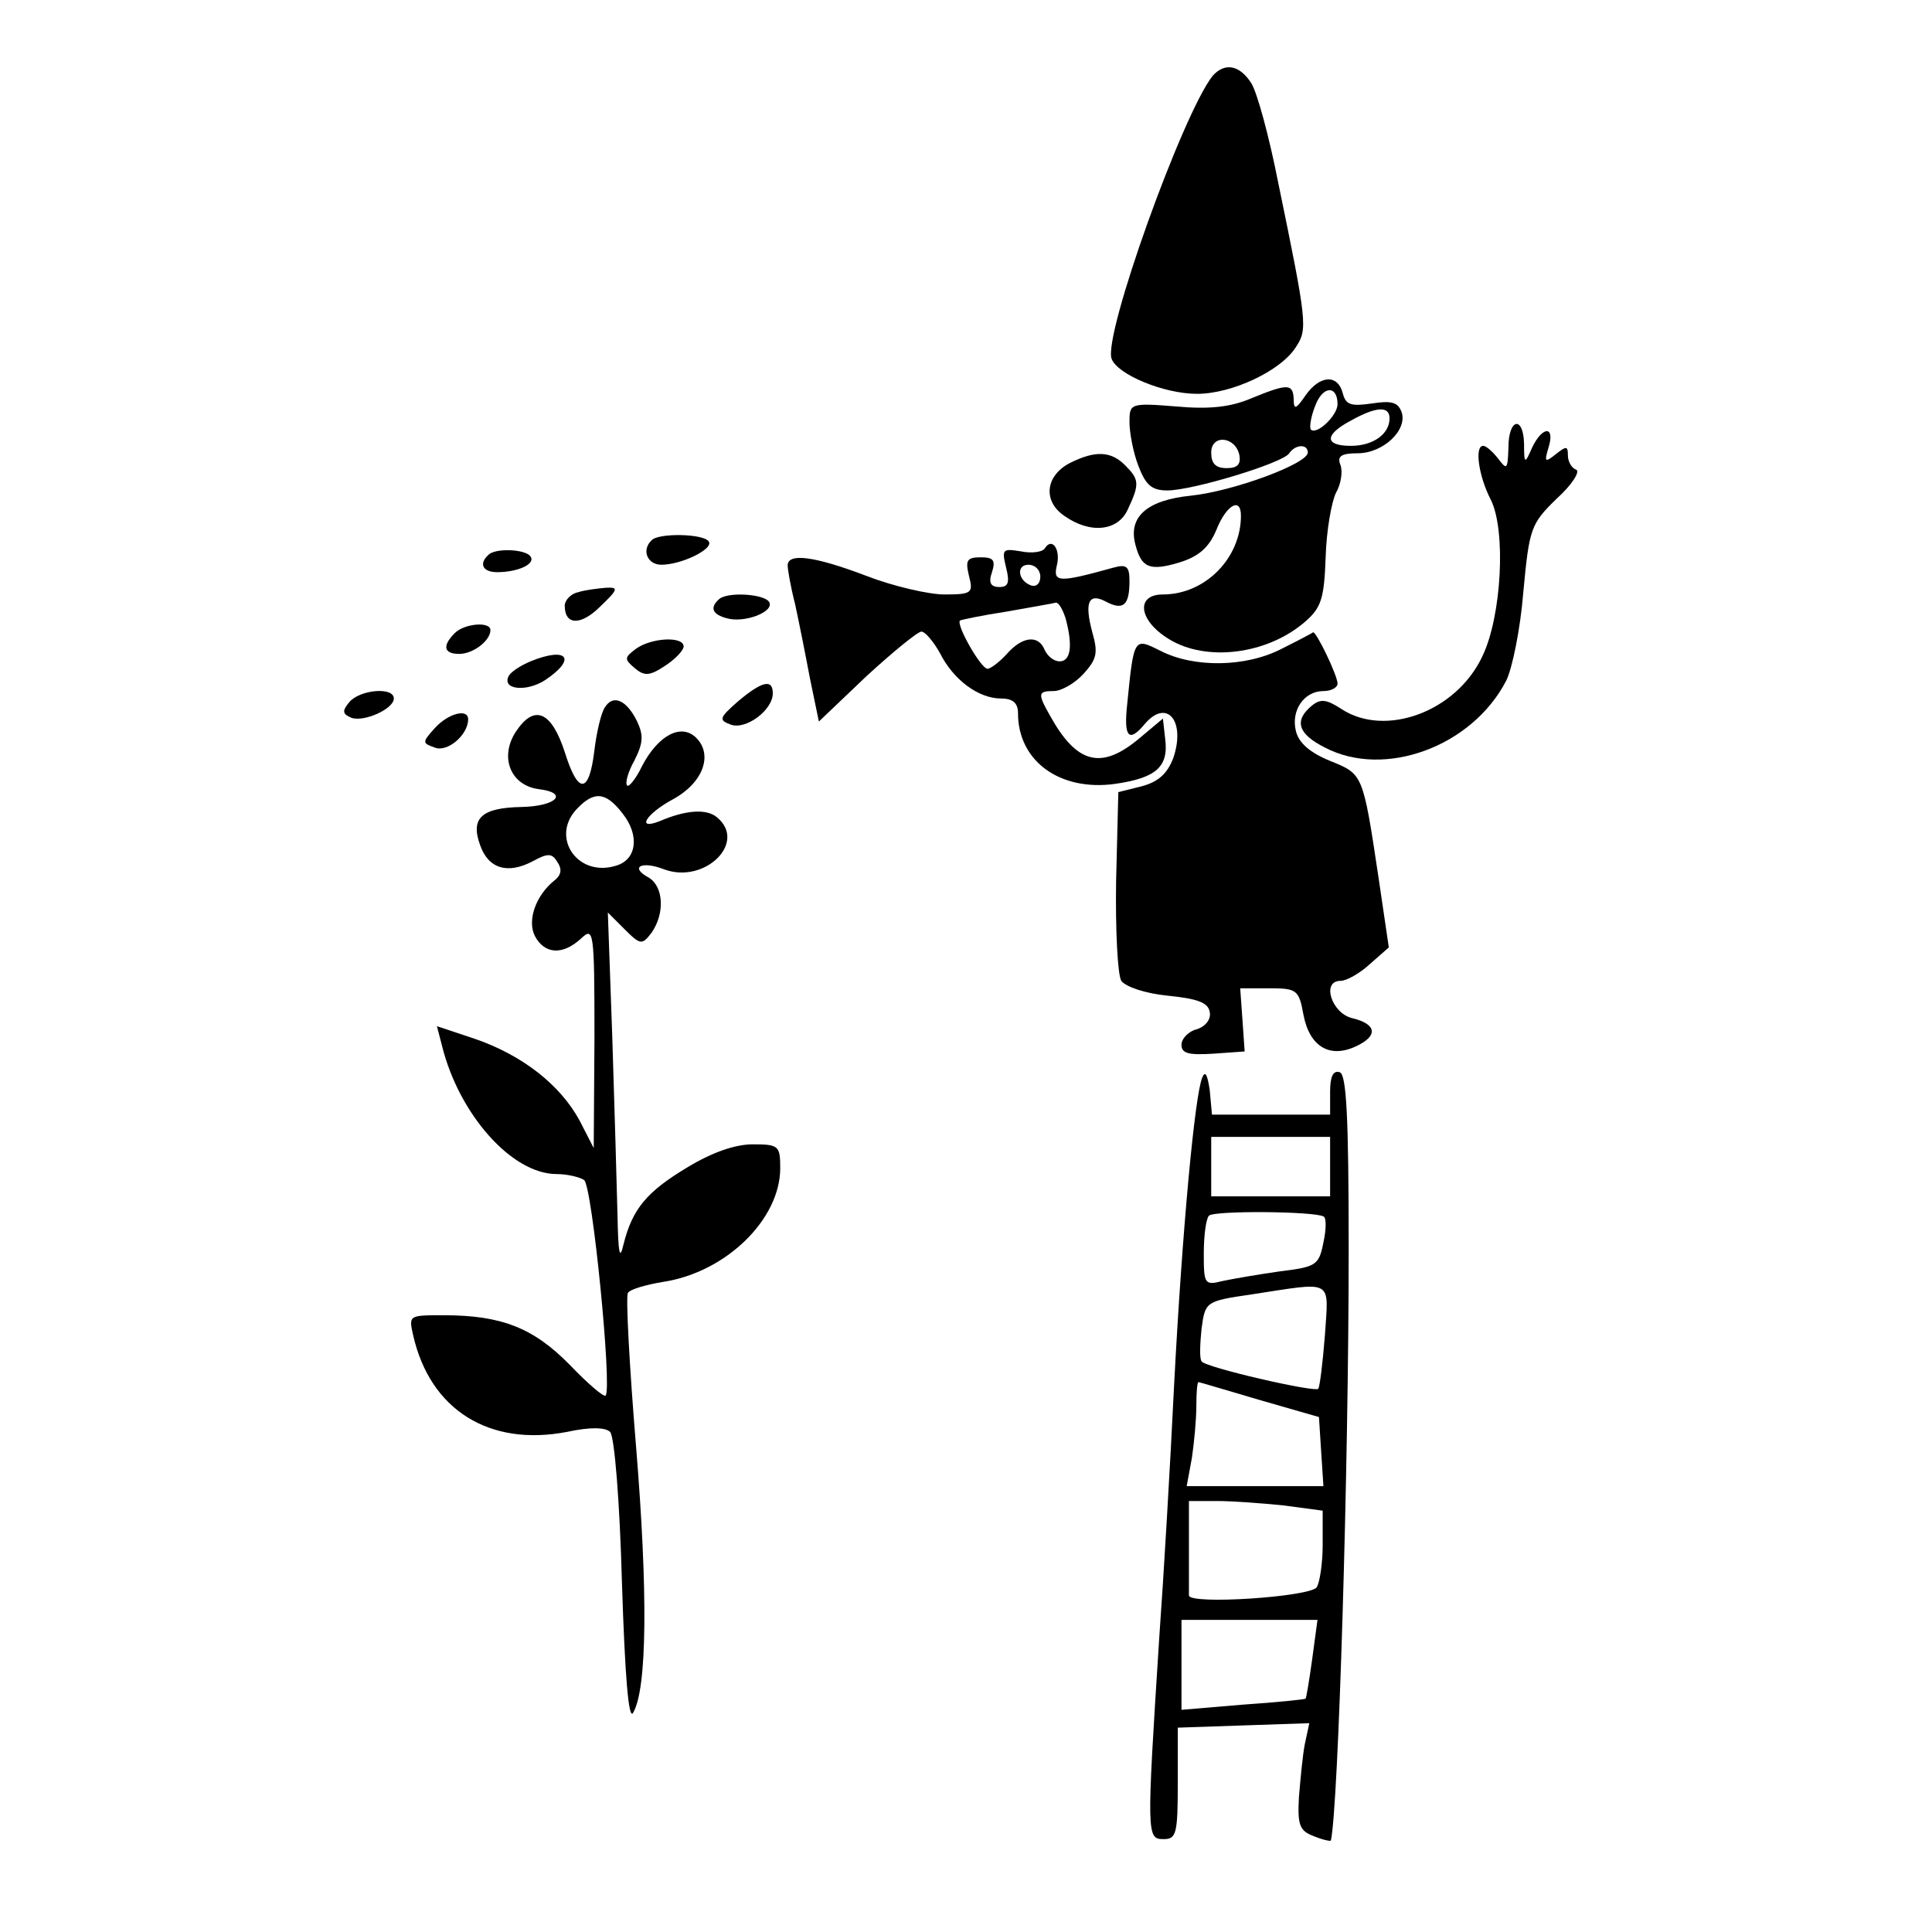 <?xml version="1.0" standalone="no"?>
<!DOCTYPE svg PUBLIC "-//W3C//DTD SVG 20010904//EN"
 "http://www.w3.org/TR/2001/REC-SVG-20010904/DTD/svg10.dtd">
<svg version="1.0" xmlns="http://www.w3.org/2000/svg"
 width="260pt" height="260pt" viewBox="0 0 260 260"
 preserveAspectRatio="xMidYMid meet">
<g transform="translate(0,260) scale(0.1,-0.1)"
fill="#000000" stroke="none">
<path d="M1632 2498 c-40 -50 -148 -350 -136 -381 8 -21 70 -47 115 -47 47 0
113 31 133 63 16 24 15 33 -24 222 -12 61 -28 120 -36 133 -16 25 -36 28 -52
10z"/>
<path d="M1757 2068 c-13 -19 -16 -20 -16 -5 -1 21 -8 21 -57 1 -28 -12 -57
-15 -101 -11 -62 5 -63 4 -63 -21 0 -14 5 -41 12 -59 10 -26 18 -33 39 -33 34
0 156 37 164 50 8 12 25 13 25 1 0 -15 -100 -52 -157 -58 -60 -6 -85 -29 -75
-66 8 -31 19 -36 59 -24 26 8 40 20 50 44 13 33 33 45 33 19 0 -57 -48 -106
-105 -106 -37 0 -33 -35 8 -60 50 -31 132 -21 183 23 22 19 26 31 28 87 1 36
8 75 14 87 7 12 9 29 6 37 -5 12 1 16 23 16 35 0 68 32 59 56 -5 13 -14 15
-40 11 -28 -4 -35 -2 -39 14 -7 26 -31 24 -50 -3z m43 -12 c0 -15 -28 -42 -36
-34 -2 3 0 17 6 32 10 27 30 28 30 2z m70 -19 c0 -21 -22 -37 -52 -37 -36 0
-36 15 0 34 34 19 52 20 52 3z m-202 -50 c2 -12 -3 -17 -17 -17 -15 0 -21 6
-21 21 0 25 33 22 38 -4z"/>
<path d="M2030 1998 c-1 -30 -2 -31 -14 -15 -7 9 -16 17 -20 17 -12 0 -6 -41
10 -72 21 -41 15 -157 -11 -211 -35 -75 -131 -110 -190 -71 -20 13 -28 14 -40
4 -24 -20 -18 -38 18 -56 80 -42 198 1 244 90 8 16 19 69 23 119 8 86 10 92
45 126 21 19 32 37 26 39 -6 2 -11 11 -11 19 0 13 -2 13 -16 2 -15 -12 -16
-11 -10 9 9 29 -8 29 -22 0 -10 -23 -11 -23 -11 5 -1 38 -21 34 -21 -5z"/>
<path d="M1440 1977 c-33 -17 -37 -51 -8 -71 35 -25 73 -21 86 9 16 34 15 40
-4 59 -19 19 -40 20 -74 3z"/>
<path d="M877 1873 c-14 -13 -6 -33 13 -33 27 0 70 21 64 31 -6 11 -68 12 -77
2z"/>
<path d="M1406 1862 c-3 -5 -18 -7 -32 -4 -25 4 -26 3 -20 -22 5 -20 3 -26 -9
-26 -12 0 -15 6 -10 20 5 16 2 20 -15 20 -19 0 -21 -4 -16 -25 6 -23 4 -25
-33 -25 -21 0 -69 11 -105 25 -71 27 -106 31 -106 14 0 -5 4 -29 10 -52 5 -23
14 -68 20 -100 l12 -58 64 61 c36 33 69 60 74 60 5 0 16 -13 25 -29 18 -36 52
-61 82 -61 16 0 23 -6 23 -20 0 -64 56 -105 130 -95 56 8 73 23 68 61 l-3 27
-31 -26 c-52 -44 -85 -35 -121 30 -17 30 -16 33 5 33 10 0 28 10 40 23 18 20
20 28 12 56 -11 41 -5 54 19 41 23 -12 31 -4 31 28 0 20 -4 23 -22 18 -72 -20
-81 -20 -76 2 6 22 -6 40 -16 24z m-6 -38 c0 -9 -5 -14 -12 -12 -18 6 -21 28
-4 28 9 0 16 -7 16 -16z m34 -56 c10 -37 7 -58 -8 -58 -8 0 -16 7 -20 15 -8
21 -30 19 -51 -5 -10 -11 -22 -20 -26 -20 -9 0 -43 60 -37 65 2 1 30 7 63 12
33 6 63 11 66 12 4 0 9 -9 13 -21z"/>
<path d="M657 1853 c-13 -12 -7 -23 12 -23 28 0 52 11 45 21 -6 10 -48 12 -57
2z"/>
<path d="M778 1803 c-10 -2 -18 -11 -18 -18 0 -27 22 -27 48 -1 24 23 25 26 7
25 -11 -1 -28 -3 -37 -6z"/>
<path d="M967 1793 c-12 -11 -8 -20 11 -25 24 -7 65 9 57 22 -7 11 -58 14 -68
3z"/>
<path d="M612 1748 c-17 -17 -15 -28 6 -28 19 0 42 18 42 32 0 12 -35 9 -48
-4z"/>
<path d="M1725 1727 c-48 -25 -118 -26 -163 -3 -36 18 -36 19 -45 -71 -5 -45
2 -53 23 -28 30 36 56 5 39 -45 -8 -21 -20 -32 -42 -38 l-32 -8 -3 -120 c-1
-65 2 -126 7 -134 6 -8 32 -17 63 -20 39 -4 54 -9 56 -22 2 -9 -5 -19 -17 -23
-12 -3 -21 -13 -21 -21 0 -12 10 -14 43 -12 l42 3 -3 43 -3 42 39 0 c37 0 40
-2 46 -35 8 -43 35 -60 71 -43 30 14 28 30 -6 38 -27 7 -41 50 -15 50 8 0 26
10 40 23 l25 22 -14 95 c-21 140 -21 138 -65 156 -27 11 -42 24 -46 40 -7 28
11 54 37 54 11 0 19 5 19 10 0 11 -29 71 -33 69 -1 -1 -20 -11 -42 -22z"/>
<path d="M856 1727 c-16 -12 -16 -14 -2 -26 13 -11 20 -11 41 3 14 9 25 21 25
26 0 14 -43 12 -64 -3z"/>
<path d="M714 1710 c-12 -5 -25 -13 -29 -19 -11 -19 23 -23 49 -6 43 29 29 45
-20 25z"/>
<path d="M993 1656 c-25 -22 -26 -25 -10 -31 20 -8 57 19 57 42 0 20 -15 16
-47 -11z"/>
<path d="M470 1655 c-10 -12 -9 -16 3 -21 17 -6 57 12 57 26 0 16 -46 12 -60
-5z"/>
<path d="M814 1648 c-5 -7 -11 -33 -14 -57 -7 -60 -22 -61 -40 -3 -18 55 -41
65 -66 27 -22 -34 -7 -72 31 -77 41 -5 24 -23 -23 -24 -54 -1 -69 -15 -56 -51
11 -32 37 -40 71 -22 20 11 26 11 33 -1 7 -10 5 -18 -4 -25 -25 -20 -37 -54
-26 -75 13 -24 37 -26 62 -3 17 16 18 11 18 -133 l-1 -149 -19 37 c-26 48 -77
88 -141 110 l-51 17 7 -27 c23 -92 94 -172 154 -172 14 0 31 -4 37 -8 11 -7
38 -281 29 -290 -2 -3 -24 16 -48 41 -49 50 -92 67 -170 67 -47 0 -47 0 -41
-27 23 -101 103 -150 207 -130 32 7 52 6 58 0 6 -6 13 -94 16 -203 4 -126 9
-186 15 -175 19 32 20 163 4 358 -9 109 -14 202 -11 207 3 5 24 11 48 15 84
13 157 84 157 153 0 30 -2 32 -37 32 -24 0 -55 -11 -88 -31 -55 -33 -74 -56
-86 -104 -5 -22 -7 -12 -8 40 -1 39 -4 146 -7 239 l-6 168 22 -22 c22 -22 24
-22 37 -5 18 26 16 62 -4 74 -26 14 -10 23 21 11 54 -20 112 36 71 70 -14 12
-42 10 -77 -5 -33 -13 -18 10 17 29 41 22 55 60 32 83 -20 20 -51 4 -73 -38
-8 -17 -18 -29 -20 -26 -3 3 1 18 10 34 12 24 12 34 3 53 -14 28 -32 36 -43
18z m24 -143 c23 -29 19 -62 -9 -70 -51 -16 -88 37 -54 75 24 26 40 25 63 -5z"/>
<path d="M585 1620 c-17 -19 -17 -20 0 -26 17 -7 45 17 45 38 0 15 -27 8 -45
-12z"/>
<path d="M1618 1150 c-10 -23 -27 -204 -38 -415 -5 -104 -14 -257 -20 -340
-17 -266 -17 -270 6 -270 17 0 19 7 19 75 l0 75 88 3 89 3 -6 -28 c-3 -15 -6
-48 -8 -72 -2 -37 1 -45 20 -52 12 -5 22 -7 23 -6 10 42 24 500 24 796 0 178
-3 235 -12 238 -9 3 -13 -6 -13 -26 l0 -31 -79 0 -80 0 -3 33 c-3 20 -6 27
-10 17z m172 -120 l0 -40 -80 0 -80 0 0 40 0 40 80 0 80 0 0 -40z m-9 -67 c4
-1 4 -17 0 -35 -6 -31 -10 -33 -59 -39 -28 -4 -63 -10 -77 -13 -24 -6 -25 -4
-25 37 0 24 3 47 7 51 7 7 140 6 154 -1z m2 -160 c-3 -38 -7 -70 -9 -72 -5 -5
-153 29 -157 37 -3 4 -2 24 0 44 5 36 5 37 67 46 112 17 104 22 99 -55z m-88
-87 l80 -23 3 -47 3 -46 -92 0 -92 0 7 38 c3 20 6 52 6 70 0 17 1 32 3 32 1 0
38 -11 82 -24z m33 -142 l52 -7 0 -46 c0 -25 -4 -51 -8 -57 -8 -13 -172 -24
-172 -11 0 4 0 34 0 67 l0 60 38 0 c20 0 61 -3 90 -6z m38 -206 c-4 -29 -8
-53 -9 -54 -1 -1 -39 -5 -84 -8 l-83 -7 0 60 0 61 91 0 92 0 -7 -52z"/>
</g>
</svg>
